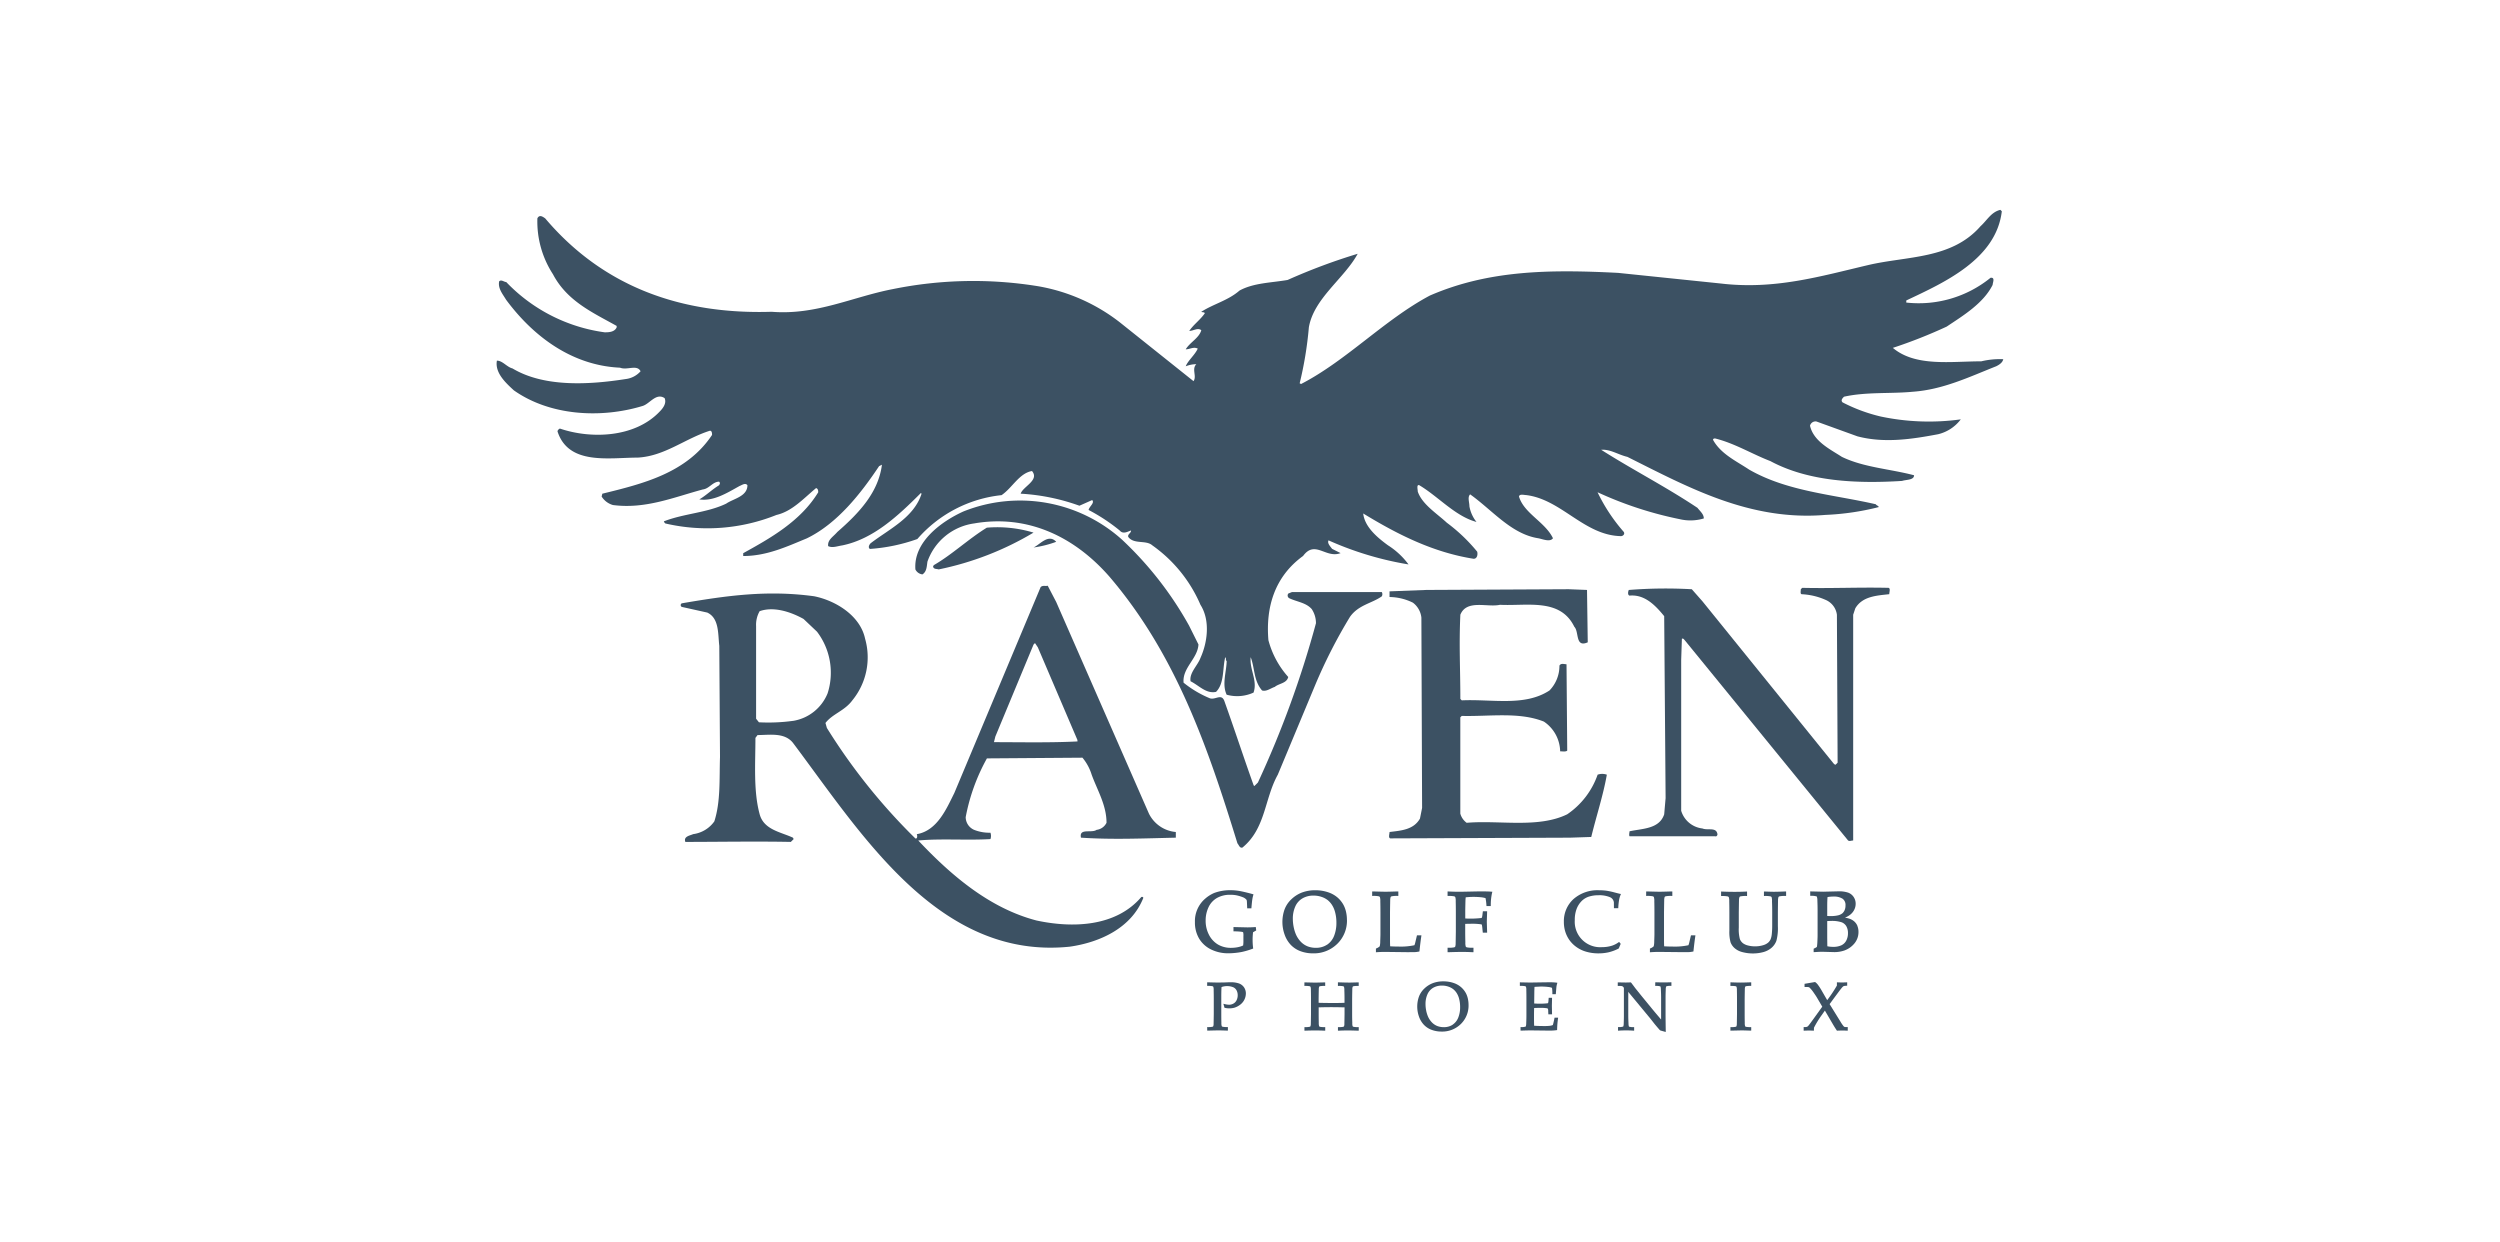 <svg xmlns="http://www.w3.org/2000/svg" xmlns:xlink="http://www.w3.org/1999/xlink" width="280" height="139.085" viewBox="0 0 280 139.085">
  <defs>
    <clipPath id="clip-path">
      <rect id="Rectangle_18807" data-name="Rectangle 18807" width="280" height="139.085" transform="translate(299 1084.772)" fill="#3c5163"/>
    </clipPath>
    <clipPath id="clip-path-2">
      <rect id="Rectangle_18806" data-name="Rectangle 18806" width="168.724" height="92.078" fill="#3c5163"/>
    </clipPath>
  </defs>
  <g id="Raven_Golf_Club" data-name="Raven Golf Club" transform="translate(-299 -1084.772)" clip-path="url(#clip-path)">
    <g id="Group_35966" data-name="Group 35966" transform="translate(354.638 1108.275)">
      <g id="Group_35965" data-name="Group 35965" clip-path="url(#clip-path-2)">
        <path id="Path_88817" data-name="Path 88817" d="M168.565.16c-.634,5.39-6.5,8.007-10.7,9.988v.237A12.761,12.761,0,0,0,167.3,7.611c.555-.08.238.556.238.792-1.031,2.061-3.251,3.408-5.153,4.677a55.844,55.844,0,0,1-6.025,2.378c2.537,2.142,6.5,1.507,9.909,1.507a8.923,8.923,0,0,1,2.458-.238c-.08.4-.476.634-.793.793-3.013,1.189-5.945,2.615-9.354,2.854-2.458.237-5.232,0-7.689.555-.159.158-.4.4-.159.635a18.438,18.438,0,0,0,4.28,1.585,26.075,26.075,0,0,0,8.959.316,4.5,4.5,0,0,1-2.537,1.665c-2.933.555-6.025,1.03-9.037.237l-4.6-1.665a.639.639,0,0,0-.714.475c.4,1.745,2.221,2.616,3.568,3.488,2.458,1.19,5.391,1.348,8.086,2.061,0,.556-.872.477-1.348.635-5.073.317-10.464.079-14.745-2.221-2.061-.792-3.964-1.981-6.183-2.535-.08,0-.238,0-.238.157.872,1.585,2.616,2.378,4.043,3.33,4.281,2.457,9.354,2.775,14.19,3.883.079.159.317.159.317.318a28.957,28.957,0,0,1-5.946.872c-8.482.714-15.378-3.09-22.2-6.5-1.03-.237-1.9-.872-2.933-.792,3.488,2.22,7.214,4.122,10.781,6.5.317.4.713.714.713,1.189a5.168,5.168,0,0,1-2.7.081,41.638,41.638,0,0,1-9.2-3.014,19.564,19.564,0,0,0,2.933,4.439c.159.238-.079.476-.317.476-4.123-.079-6.659-4.122-10.623-4.6-.238,0-.714-.159-.793.158.555,1.9,2.933,2.854,3.805,4.677-.317.476-1.189.08-1.665,0-3.012-.475-5.153-3.171-7.611-4.914-.317.317-.079.872-.079,1.347a3.863,3.863,0,0,0,.792,1.744c-2.378-.633-4.281-2.854-6.42-4.122-.318-.079-.159.475-.159.714.475,1.426,2.141,2.458,3.25,3.489a19.076,19.076,0,0,1,3.408,3.25c.08.317,0,.793-.4.793-4.518-.714-8.482-2.7-12.367-5.074.159,1.506,1.585,2.7,2.775,3.567a8.522,8.522,0,0,1,2.3,2.14,36.406,36.406,0,0,1-8.959-2.695c-.158.316.159.633.4.951l.951.476c-1.665.635-2.853-1.506-4.2.317-3.171,2.3-4.2,5.707-3.885,9.434a9.99,9.99,0,0,0,2.22,4.122c-.158.714-1.031.714-1.506,1.11-.475.158-.951.555-1.427.4-.952-1.11-.793-2.457-1.269-3.724-.158,1.346.792,2.615.317,3.963a4.412,4.412,0,0,1-3.012.237c-.555-1.189,0-2.615,0-3.8-.159,0,0-.239-.159-.4-.317,1.267-.079,2.932-1.03,3.883-1.11.238-1.9-.712-2.854-1.189-.158-.951.792-1.744,1.11-2.615.792-1.745,1.11-4.2,0-5.946a15.739,15.739,0,0,0-5.391-6.659c-.713-.634-2.061-.079-2.7-.951-.08-.318.317-.4.317-.713-.317.079-.872.475-1.269,0a20.379,20.379,0,0,0-3.487-2.3c.079-.4.713-.792.4-1.11l-1.427.634a23.165,23.165,0,0,0-6.58-1.348c.238-.793,2.14-1.505,1.269-2.537-1.427.239-2.22,1.9-3.409,2.7a14.509,14.509,0,0,0-9.434,4.915,19.826,19.826,0,0,1-5.311,1.11c-.237-.157-.079-.475.08-.635,2.061-1.585,4.836-2.854,5.707-5.549l-.079-.079c-2.537,2.538-5.311,5.153-8.8,5.866-.555.079-1.11.317-1.585.079-.08-.713.555-1.029,1.03-1.585,2.458-2.139,4.6-4.439,4.994-7.53l-.318.159c-2.061,3.091-4.677,6.421-8.086,8.085-2.3.951-4.518,1.982-7.134,1.982v-.317c3.012-1.665,6.421-3.568,8.4-6.818,0-.157,0-.4-.238-.475-1.427,1.189-2.7,2.615-4.439,3.011a20.755,20.755,0,0,1-12.446.952c-.079-.079-.158-.159-.158-.238,2.22-.872,4.836-.951,6.976-1.982.792-.554,2.378-.792,2.378-2.061-.238-.317-.634,0-.872.08-1.427.793-2.933,1.745-4.519,1.506.713-.4,1.427-1.11,2.22-1.585.079-.158.159-.237,0-.4-.713,0-1.11.792-1.823.871-3.25.873-6.421,2.221-10.067,1.746a2.2,2.2,0,0,1-1.268-.953l.079-.317c4.518-1.109,9.434-2.3,12.287-6.579,0-.158,0-.474-.238-.474-2.775.872-5.073,2.853-8.086,3.011-3.171,0-7.69.873-8.958-2.854-.079-.157.079-.317.238-.4,3.488,1.19,8.4,1.031,11.177-1.9.4-.4.792-.95.555-1.506-.951-.634-1.665.634-2.458.873-4.677,1.426-10.385,1.109-14.427-1.745-.951-.871-2.14-1.981-1.9-3.328.635,0,1.11.713,1.744.872,3.567,2.14,8.641,1.824,12.684,1.189a2.639,2.639,0,0,0,1.665-.872c-.4-.793-1.506-.079-2.3-.4-5.232-.238-9.592-3.33-12.763-7.61C.665,9.434.11,8.8.269,8.008c.237-.238.555.079.792.079A18.754,18.754,0,0,0,12.08,13.716c.4,0,1.11,0,1.348-.556V13c-2.7-1.507-5.549-2.775-7.134-5.787A10.847,10.847,0,0,1,4.549.952c.237-.476.634-.159.872,0C12,8.721,20.8,11.733,30.789,11.416c4.994.4,9.037-1.664,13.556-2.537a45.181,45.181,0,0,1,16.33-.317,20.6,20.6,0,0,1,9.116,4.043l8.244,6.58c.4-.556-.237-1.349.318-1.9a3.188,3.188,0,0,0-1.189.238c.238-.634,1.03-1.269,1.347-1.982-.475-.237-.872.08-1.347.08.475-.792,1.506-1.268,1.743-2.141-.4-.317-.872.079-1.347.079.475-.713,1.268-1.269,1.744-1.982-.079-.158-.317-.08-.4-.158,1.348-.872,3.013-1.268,4.281-2.378,1.585-.871,3.568-.871,5.391-1.189a66.543,66.543,0,0,1,7.848-2.932c-1.506,2.775-4.915,4.993-5.47,8.244a41.194,41.194,0,0,1-1.03,6.262l.159.08c5.073-2.615,9.354-7.214,14.427-9.908,6.58-2.855,13.4-2.933,21.086-2.538l11.494,1.19c6.025.714,11.1-.793,16.489-2.061,4.36-1.031,9.354-.634,12.605-4.359C166.9,1.19,167.375.239,168.406,0Z" transform="translate(0 0)" fill="#3c5163"/>
        <path id="Path_88818" data-name="Path 88818" d="M123.071,78.236,124.1,80.3c-.08,1.585-1.823,2.616-1.666,4.281a11.928,11.928,0,0,0,2.933,1.743c.634.238,1.348-.633,1.665.4,1.109,3.092,2.14,6.263,3.25,9.355l.079.079.4-.4a111.766,111.766,0,0,0,6.5-17.837,2.859,2.859,0,0,0-.475-1.585c-.634-.714-1.585-.792-2.458-1.189a.35.35,0,0,1-.158-.555l.4-.159h10.067a.5.5,0,0,1,0,.475c-1.109.792-2.615.952-3.567,2.3a57.382,57.382,0,0,0-3.884,7.61l-4.2,10.069c-1.506,2.7-1.348,6.024-3.964,8.164-.317.08-.4-.316-.555-.476-3.251-10.542-6.818-21.086-14.349-29.885-3.963-4.519-9.2-6.977-15.141-5.945a6.478,6.478,0,0,0-5.232,4.281c-.079.554-.079,1.109-.555,1.426a1,1,0,0,1-.792-.554c-.238-3.092,2.933-5.391,5.391-6.5a17.074,17.074,0,0,1,17.757,3.171,39.4,39.4,0,0,1,7.531,9.672" transform="translate(-45.511 -31.623)" fill="#3c5163"/>
        <path id="Path_88819" data-name="Path 88819" d="M107.568,70.686A34,34,0,0,1,96.945,74.81c-.238-.079-.555,0-.634-.318l.079-.158c2.061-1.189,3.884-2.934,5.946-4.2a14.023,14.023,0,0,1,5.232.555" transform="translate(-47.448 -34.538)" fill="#3c5163"/>
        <path id="Path_88820" data-name="Path 88820" d="M121.035,72.945a11.888,11.888,0,0,1-2.537.635c.714-.317,1.665-1.585,2.537-.635" transform="translate(-58.378 -35.765)" fill="#3c5163"/>
        <path id="Path_88821" data-name="Path 88821" d="M278.92,83.416c.237.079.079.475.079.714-1.427.158-3.013.237-3.805,1.585l-.237.714v25.287c-.238,0-.476.159-.634-.079L256.09,89.282c-.08-.079-.159-.238-.317-.159l-.079,2.378v16.886a2.809,2.809,0,0,0,2.378,1.982c.554.238,1.506-.158,1.664.555.079.159-.079.4-.237.317h-9.592c-.079-.158,0-.4,0-.554,1.427-.318,3.33-.238,3.884-1.9l.159-1.824-.159-20.373c-1.03-1.268-2.219-2.457-3.884-2.3-.238-.079-.158-.475-.079-.633a52.093,52.093,0,0,1,7.056-.081l1.189,1.349,14.744,18.233.159.079.238-.238-.079-16.567a2.1,2.1,0,0,0-1.269-1.666,7.458,7.458,0,0,0-2.695-.633c-.159-.079-.08-.318-.08-.556l.158-.158c3.33.079,6.342-.079,9.672,0" transform="translate(-123.039 -41.084)" fill="#3c5163"/>
        <path id="Path_88822" data-name="Path 88822" d="M219.238,89.695c-1.427.635-.951-1.189-1.506-1.743-1.585-3.25-5.311-2.3-8.324-2.458-1.427.318-3.726-.635-4.439,1.111-.159,3.407,0,6.1,0,9.432l.159.159c3.408-.159,7.055.714,9.829-1.11a3.959,3.959,0,0,0,1.11-2.775c.159-.317.555-.158.793-.158l.079,9.671c-.159.158-.555.079-.792.079a4.107,4.107,0,0,0-1.823-3.329c-2.775-1.11-6.1-.556-9.2-.635l-.159.16v10.781a1.883,1.883,0,0,0,.713,1.03c3.647-.316,8.007.635,11.257-.951a8.9,8.9,0,0,0,3.409-4.439,1.533,1.533,0,0,1,1.031,0c-.4,2.3-1.189,4.678-1.744,6.975l-2.378.08-20.136.079c-.238-.079-.079-.475-.079-.714,1.268-.158,2.695-.238,3.408-1.506l.238-1.189-.079-21.325a2.411,2.411,0,0,0-.951-1.665,6.065,6.065,0,0,0-2.616-.633v-.635l4.122-.158,15.934-.081,2.061.081Z" transform="translate(-97.048 -41.259)" fill="#3c5163"/>
        <path id="Path_88823" data-name="Path 88823" d="M87.181,110.317c-.555.4-1.982-.237-1.744.873,3.567.237,7.056.079,10.623,0v-.635a3.723,3.723,0,0,1-3.013-2.061l-10.384-23.7-.951-1.824c-.238.081-.555-.079-.793.159L71.247,106.2c-.872,1.744-1.9,4.2-4.2,4.6.079.158.079.555-.159.475A66.546,66.546,0,0,1,56.978,98.9l-.158-.556c.792-1.029,2.14-1.347,3.012-2.536a7.612,7.612,0,0,0,1.427-6.9c-.555-2.615-3.329-4.279-5.708-4.756-5.232-.712-9.751-.079-14.824.792a.225.225,0,0,0,0,.4l2.854.635c1.348.635,1.189,2.378,1.348,3.725l.079,12.447c-.079,2.457.079,4.993-.634,7.213A3.458,3.458,0,0,1,42,110.794c-.317.158-1.11.237-.872.872,3.726,0,7.848-.079,11.812,0l.317-.317-.079-.158c-1.348-.635-3.25-.873-3.726-2.616-.713-2.616-.476-5.707-.476-8.562l.238-.316c1.348,0,3.013-.318,3.964.872,7.689,10.227,16.33,24.336,31,22.83,3.329-.475,6.9-2.061,8.244-5.469a.152.152,0,0,0-.238-.08c-2.854,3.33-7.689,3.488-11.732,2.616-5.153-1.347-9.434-4.914-13.239-8.959,2.537-.237,5.47,0,8.086-.158a1.1,1.1,0,0,0,0-.714,4.639,4.639,0,0,1-1.823-.318,1.564,1.564,0,0,1-.951-1.426,21.863,21.863,0,0,1,2.378-6.58l10.7-.079a5.527,5.527,0,0,1,1.03,1.9c.634,1.744,1.665,3.408,1.665,5.39a1.428,1.428,0,0,1-1.11.792M53.173,98.11a20.423,20.423,0,0,1-3.805.158l-.317-.4V87.487a3.046,3.046,0,0,1,.4-1.665c1.585-.556,3.488.079,4.915.872l1.506,1.426a7.582,7.582,0,0,1,1.189,6.9,5.036,5.036,0,0,1-3.884,3.092m31.867,2.3c-3.171.159-6.421.081-9.354.081l.159-.635,4.28-10.305.158-.158.318.475L85.04,100.25Z" transform="translate(-20.006 -40.874)" fill="#3c5163"/>
        <rect id="Rectangle_18805" data-name="Rectangle 18805" width="0.079" height="0.237" transform="translate(84.298 49.705)" fill="#3c5163"/>
        <path id="Path_88824" data-name="Path 88824" d="M161.154,98.126h0v0Z" transform="translate(-79.393 -48.342)" fill="#3c5163"/>
        <path id="Path_88825" data-name="Path 88825" d="M160.978,154.705l-.048-.383-.094.008c-.29.022-.578.032-.854.032l-1.55-.036v.481l.1,0a7.358,7.358,0,0,1,.827.051c.133.025.157.057.157.057h0a1.5,1.5,0,0,1,.029.431v.515a3.382,3.382,0,0,1-.031.528,2.494,2.494,0,0,1-.58.188,3.857,3.857,0,0,1-.773.077,2.84,2.84,0,0,1-1.47-.374,2.7,2.7,0,0,1-1-1.081,3.379,3.379,0,0,1-.376-1.6,3.455,3.455,0,0,1,.323-1.491,2.319,2.319,0,0,1,.938-1.034,2.9,2.9,0,0,1,1.478-.362,3.653,3.653,0,0,1,.716.059,4.79,4.79,0,0,1,.758.232,1.05,1.05,0,0,1,.354.256.466.466,0,0,1,.051.155c0,.048.006.113.009.194l.027.623h.469l.007-.091c.041-.466.073-.777.1-.926a3.71,3.71,0,0,1,.1-.452l.028-.1-.1-.028c-.477-.133-.912-.238-1.292-.316a5.981,5.981,0,0,0-1.1-.119,5.16,5.16,0,0,0-1.885.3,3.759,3.759,0,0,0-1,.62,3.313,3.313,0,0,0-1.181,2.659,3.523,3.523,0,0,0,.469,1.84,3.183,3.183,0,0,0,1.332,1.214,4.3,4.3,0,0,0,1.953.432,8.159,8.159,0,0,0,1.524-.155,8.341,8.341,0,0,0,1.172-.349l.074-.026-.009-.079a7.339,7.339,0,0,1-.005-1.748Z" transform="translate(-75.921 -73.999)" fill="#3c5163"/>
        <path id="Path_88826" data-name="Path 88826" d="M180.661,153.528a3.967,3.967,0,0,0-.108-.938,3.049,3.049,0,0,0-.291-.768,3.018,3.018,0,0,0-.655-.805,3.105,3.105,0,0,0-1.062-.59,4.374,4.374,0,0,0-1.426-.222,4.122,4.122,0,0,0-1.513.26,3.56,3.56,0,0,0-1.19.771,3.017,3.017,0,0,0-.755,1.156,4.2,4.2,0,0,0,.007,2.739,3.233,3.233,0,0,0,.685,1.169,2.887,2.887,0,0,0,1.106.729,3.965,3.965,0,0,0,1.4.243,3.736,3.736,0,0,0,2.724-1.069,3.624,3.624,0,0,0,1.082-2.676m-2.234,2.776a2.225,2.225,0,0,1-1.247.349,2.534,2.534,0,0,1-.945-.172,2.189,2.189,0,0,1-.769-.534,2.823,2.823,0,0,1-.564-.9,4.164,4.164,0,0,1-.217-.767,4.636,4.636,0,0,1-.087-.878,3.315,3.315,0,0,1,.272-1.373,1.966,1.966,0,0,1,.8-.91,2.4,2.4,0,0,1,1.246-.316,2.736,2.736,0,0,1,.919.152,2.3,2.3,0,0,1,.687.37,2.324,2.324,0,0,1,.457.517,2.764,2.764,0,0,1,.309.666,4.468,4.468,0,0,1,.19,1.331,3.919,3.919,0,0,1-.264,1.488,2.111,2.111,0,0,1-.787.982" transform="translate(-85.443 -73.999)" fill="#3c5163"/>
        <path id="Path_88827" data-name="Path 88827" d="M197.393,157.271c.334,0,.587,0,.752-.014.078-.008.18-.023.313-.048l.071-.016.008-.073c.065-.618.131-1.163.2-1.621l.016-.113h-.5l-.2.845a2.031,2.031,0,0,1-.085.263,7.215,7.215,0,0,1-1.761.15c-.315,0-.636-.009-.957-.028-.012-.187-.017-.423-.017-.7V152.8c.011-.812.019-1.253.023-1.316a1.072,1.072,0,0,1,.054-.4.22.22,0,0,1,.113-.07,3.1,3.1,0,0,1,.642-.044h.1v-.5l-.1,0c-.686.022-1.133.033-1.33.033-.178,0-.649-.011-1.4-.033l-.1,0v.5h.1a3.1,3.1,0,0,1,.642.044.225.225,0,0,1,.12.081,1.436,1.436,0,0,1,.051.47c.009.4.014.811.014,1.233v2.5c0,.079-.008.331-.023.752a2.386,2.386,0,0,1-.051.533.124.124,0,0,1-.039.063,1.3,1.3,0,0,1-.337.2l-.057.026v.41l.106-.006c.3-.022.606-.033.9-.033l2.75.033Z" transform="translate(-95.19 -74.132)" fill="#3c5163"/>
        <path id="Path_88828" data-name="Path 88828" d="M213.85,152.687l-.048.373a1.465,1.465,0,0,1-.067.347s-.019.022-.112.039a10.527,10.527,0,0,1-1.746.047v-.93c.012-.623.02-.977.023-1.059,0-.119.015-.248.028-.382a8.382,8.382,0,0,1,1.695-.008,2.785,2.785,0,0,1,.525.1,6.127,6.127,0,0,1,.1.794l.007.093h.48l0-.1a6.324,6.324,0,0,1,.145-1.383l.034-.118-.122-.009c-.153-.013-.324-.022-.514-.026s-.4-.006-.622-.006q-.317,0-1.219.02t-1.247.022c-.325,0-.727-.011-1.194-.032l-.1,0v.5l.1,0a3.09,3.09,0,0,1,.642.043.228.228,0,0,1,.12.081,1.436,1.436,0,0,1,.051.47c.009.4.014.811.014,1.233v2.147c-.012.808-.019,1.251-.023,1.315a1.108,1.108,0,0,1-.053.4.207.207,0,0,1-.114.068,2.894,2.894,0,0,1-.636.045l-.1,0v.5l.1,0c.668-.022,1.182-.032,1.53-.032.386,0,.78.011,1.17.032l.1,0v-.5l-.1,0a2.915,2.915,0,0,1-.639-.045.21.21,0,0,1-.122-.082,1.417,1.417,0,0,1-.047-.474c-.012-.4-.018-.81-.018-1.228V154.1c.2-.009.392-.014.579-.014a7.025,7.025,0,0,1,1.176.057.265.265,0,0,1,.109.043,4.076,4.076,0,0,1,.066.512l.042.386h.484l-.036-1.234.036-1.161Z" transform="translate(-103.406 -74.126)" fill="#3c5163"/>
        <path id="Path_88829" data-name="Path 88829" d="M239.441,157.274a5.108,5.108,0,0,0,1.156-.125,4.945,4.945,0,0,0,1.086-.406l.033-.017.218-.521-.175-.215-.076.053a2.67,2.67,0,0,1-.711.365,3.759,3.759,0,0,1-1.149.17,2.851,2.851,0,0,1-3.032-3.022,3.452,3.452,0,0,1,.22-1.3,2.564,2.564,0,0,1,.552-.845,2.038,2.038,0,0,1,.773-.483,3.478,3.478,0,0,1,1.087-.164,3.09,3.09,0,0,1,1.3.213.72.72,0,0,1,.448.59l.005.647h.485l.005-.094a6.936,6.936,0,0,1,.1-.9,2.939,2.939,0,0,1,.149-.485l.044-.111-.117-.023c-.075-.015-.287-.068-.628-.159a7.628,7.628,0,0,0-.891-.188,6.056,6.056,0,0,0-.8-.049,4.062,4.062,0,0,0-2.89,1,3.341,3.341,0,0,0-1.064,2.529,3.7,3.7,0,0,0,.158,1.106,3.383,3.383,0,0,0,.459.937,3.324,3.324,0,0,0,.778.777,3.541,3.541,0,0,0,1.11.534,4.825,4.825,0,0,0,1.366.186" transform="translate(-116.054 -73.999)" fill="#3c5163"/>
        <path id="Path_88830" data-name="Path 88830" d="M257.88,157.271h0c.334,0,.587,0,.752-.014.078-.008.18-.023.313-.048l.072-.016.008-.073c.065-.618.131-1.163.2-1.621l.016-.113h-.5l-.2.845a2.106,2.106,0,0,1-.084.263,7.22,7.22,0,0,1-1.761.15c-.315,0-.636-.009-.957-.028-.012-.187-.017-.423-.017-.7V152.8c.012-.812.019-1.253.023-1.316a1.071,1.071,0,0,1,.054-.4.222.222,0,0,1,.113-.07,3.092,3.092,0,0,1,.641-.044h.1v-.5l-.1,0c-.686.022-1.133.033-1.33.033-.178,0-.649-.011-1.4-.033l-.1,0v.5h.1a3.1,3.1,0,0,1,.642.044.223.223,0,0,1,.12.081,1.4,1.4,0,0,1,.051.47c.009.4.014.811.014,1.233v2.5c0,.079-.008.331-.023.752a2.383,2.383,0,0,1-.051.533.124.124,0,0,1-.039.063,1.3,1.3,0,0,1-.337.2l-.056.026v.41l.106-.006c.3-.022.605-.033.9-.033Z" transform="translate(-124.991 -74.132)" fill="#3c5163"/>
        <path id="Path_88831" data-name="Path 88831" d="M276.277,150.507c-.232,0-.607-.011-1.113-.032l-.1,0v.5h.1a3.067,3.067,0,0,1,.636.044.223.223,0,0,1,.121.081,1.4,1.4,0,0,1,.046.472c.016.4.023.813.023,1.231v1.429a9.336,9.336,0,0,1-.044.994,2.164,2.164,0,0,1-.136.6,1.122,1.122,0,0,1-.278.376,1.515,1.515,0,0,1-.57.29,2.975,2.975,0,0,1-.894.124,3.049,3.049,0,0,1-.783-.093,1.6,1.6,0,0,1-.542-.235,1.1,1.1,0,0,1-.374-.484,4.219,4.219,0,0,1-.121-1.279V152.8c.012-.812.019-1.253.023-1.316a.925.925,0,0,1,.061-.4c.008-.014.032-.04.106-.065a3.076,3.076,0,0,1,.636-.044h.1v-.5l-.1.006c-.856.042-1.7.043-2.709,0l-.1,0v.5h.1a3.093,3.093,0,0,1,.642.044.227.227,0,0,1,.12.081,1.44,1.44,0,0,1,.051.47c.009.4.014.811.014,1.233v2.051a4.428,4.428,0,0,0,.135,1.31,1.665,1.665,0,0,0,.4.6,2.052,2.052,0,0,0,.84.469,4.605,4.605,0,0,0,2.414.026,2.409,2.409,0,0,0,.86-.423,1.915,1.915,0,0,0,.618-.845,5.481,5.481,0,0,0,.166-1.635V152.8c.009-.812.015-1.253.018-1.315a1.073,1.073,0,0,1,.054-.4.219.219,0,0,1,.111-.07,3.088,3.088,0,0,1,.639-.044h.1v-.5l-.1,0c-.551.022-.939.032-1.15.032" transform="translate(-133.141 -74.129)" fill="#3c5163"/>
        <path id="Path_88832" data-name="Path 88832" d="M295.244,154.329a1.36,1.36,0,0,0-.368-.515,1.573,1.573,0,0,0-.6-.318,3.627,3.627,0,0,0-.431-.1c.085-.031.162-.063.23-.1a1.931,1.931,0,0,0,.485-.338,1.58,1.58,0,0,0,.353-.5,1.466,1.466,0,0,0,.132-.616,1.345,1.345,0,0,0-.223-.754,1.264,1.264,0,0,0-.623-.491,3.161,3.161,0,0,0-1.083-.145l-1.706.042-.97-.023q-.229,0-.38-.009l-.105-.006v.5l.1,0a1.877,1.877,0,0,1,.6.062.1.1,0,0,1,.049.041,1.473,1.473,0,0,1,.054.438c.016.4.023.762.023,1.062v2.8c0,.158-.007.386-.021.684a5.231,5.231,0,0,1-.047.576.247.247,0,0,1-.024.073,2.592,2.592,0,0,1-.295.161l-.055.026v.386l.106-.006c.4-.025.683-.037.823-.037l1.349.037h0a3.385,3.385,0,0,0,1.193-.192,2.586,2.586,0,0,0,1.113-.8,1.986,1.986,0,0,0,.438-1.27,1.763,1.763,0,0,0-.124-.67m-3.378-.545c.163-.008.3-.013.413-.013a3.448,3.448,0,0,1,1.21.152,1.052,1.052,0,0,1,.524.451,1.533,1.533,0,0,1,.177.768,1.757,1.757,0,0,1-.19.827,1.2,1.2,0,0,1-.537.525,2.151,2.151,0,0,1-.947.178,3.059,3.059,0,0,1-.637-.065c-.009-.608-.013-1-.013-1.158Zm1.681-.856a1.224,1.224,0,0,1-.45.212,3.4,3.4,0,0,1-.864.085q-.161,0-.366-.009v-1.01c0-.483.012-.855.034-1.109a3.624,3.624,0,0,1,.658-.057,1.808,1.808,0,0,1,1.026.24.849.849,0,0,1,.328.757,1.268,1.268,0,0,1-.1.534,1.044,1.044,0,0,1-.26.356" transform="translate(-142.849 -74.126)" fill="#3c5163"/>
        <path id="Path_88833" data-name="Path 88833" d="M160.4,170.653a2.715,2.715,0,0,0-.951-.136q-.084,0-.181,0l-.578.022c-.218,0-.421.008-.612.008-.286,0-.679-.01-1.172-.026l-.081,0v.4h.077a2.619,2.619,0,0,1,.511.036.178.178,0,0,1,.1.065,1.084,1.084,0,0,1,.041.373c.007.319.012.645.012.98v1.708c-.01.643-.016.994-.019,1.047a.836.836,0,0,1-.043.318.156.156,0,0,1-.09.054,2.33,2.33,0,0,1-.507.036l-.077,0v.395l.08,0c.683-.018,1.072-.026,1.155-.026.213,0,.548.008,1,.026l.081,0v-.4l-.078,0a2.531,2.531,0,0,1-.509-.034.177.177,0,0,1-.1-.065,1.146,1.146,0,0,1-.041-.376c-.007-.317-.011-.644-.011-.977v-1.86c0-.515.009-.907.028-1.167a1.878,1.878,0,0,1,1.311.02.793.793,0,0,1,.375.356,1.154,1.154,0,0,1,.125.537,1.248,1.248,0,0,1-.129.567.857.857,0,0,1-.356.373,1.011,1.011,0,0,1-.489.125,2.273,2.273,0,0,1-.5-.076l-.131-.031.127.451.049.008a2.218,2.218,0,0,0,1.048-.015,2.055,2.055,0,0,0,.65-.333,1.59,1.59,0,0,0,.645-1.256,1.219,1.219,0,0,0-.2-.687,1.165,1.165,0,0,0-.562-.44" transform="translate(-77.261 -84.006)" fill="#3c5163"/>
        <path id="Path_88834" data-name="Path 88834" d="M183.214,170.556c-.2,0-.561-.009-1.087-.026l-.081,0v.4h.077a2.586,2.586,0,0,1,.508.036.177.177,0,0,1,.094.065,1.1,1.1,0,0,1,.041.374c.013.318.019.647.019.98v.436c-.31.016-.714.023-1.2.023-.657,0-1.226-.008-1.7-.023v-.435c.009-.647.016-1,.019-1.048a.887.887,0,0,1,.043-.319.179.179,0,0,1,.088-.054,2.6,2.6,0,0,1,.508-.036h.077v-.395l-1.118.028-1.21-.028v.395h.077a2.6,2.6,0,0,1,.509.036.181.181,0,0,1,.1.065,1.121,1.121,0,0,1,.041.373q.011.479.011.98v1.708c-.009.642-.015.994-.018,1.047a.894.894,0,0,1-.043.317.159.159,0,0,1-.091.054,2.264,2.264,0,0,1-.505.036l-.077,0v.4l.082,0c.72-.032,1.476-.036,2.164,0l.083,0v-.4l-.077,0a2.511,2.511,0,0,1-.51-.034.173.173,0,0,1-.095-.065,1.133,1.133,0,0,1-.042-.376q-.011-.474-.011-.974v-.763c.564-.016,1.036-.023,1.407-.023.34,0,.843.008,1.491.023v.762c-.01.642-.017.992-.019,1.045a.748.748,0,0,1-.042.316.176.176,0,0,1-.09.056,2.509,2.509,0,0,1-.511.034l-.077,0v.4l.083,0c.341-.019.676-.026,1-.026.3,0,.692.008,1.164.026l.082,0v-.4l-.078,0a2.271,2.271,0,0,1-.506-.036.169.169,0,0,1-.1-.063,1.111,1.111,0,0,1-.037-.379c-.013-.314-.019-.641-.019-.974v-1.708c.009-.646.016-1,.019-1.048a.783.783,0,0,1,.048-.321.15.15,0,0,1,.085-.051,2.594,2.594,0,0,1,.506-.036h.078v-.395l-.081,0c-.642.017-1.005.026-1.078.026" transform="translate(-87.837 -84.011)" fill="#3c5163"/>
        <path id="Path_88835" data-name="Path 88835" d="M208.625,171.6a2.385,2.385,0,0,0-.522-.638,2.451,2.451,0,0,0-.844-.47,3.506,3.506,0,0,0-1.135-.177,3.276,3.276,0,0,0-1.2.208,2.854,2.854,0,0,0-.946.613,2.407,2.407,0,0,0-.6.92,3.342,3.342,0,0,0,.006,2.179,2.552,2.552,0,0,0,.546.931,2.276,2.276,0,0,0,.878.579,3.144,3.144,0,0,0,1.111.194,2.969,2.969,0,0,0,2.166-.85,2.883,2.883,0,0,0,.86-2.129,3.229,3.229,0,0,0-.085-.746,2.508,2.508,0,0,0-.231-.611m-1.46,3.566a1.77,1.77,0,0,1-.992.277,2.014,2.014,0,0,1-.751-.136,1.733,1.733,0,0,1-.612-.426,2.24,2.24,0,0,1-.448-.718,3.317,3.317,0,0,1-.173-.61,3.724,3.724,0,0,1-.068-.7,2.653,2.653,0,0,1,.216-1.092,1.576,1.576,0,0,1,.635-.725,1.932,1.932,0,0,1,.991-.251,2.145,2.145,0,0,1,.73.121,1.8,1.8,0,0,1,.547.294,1.847,1.847,0,0,1,.364.41,2.293,2.293,0,0,1,.245.53A3.575,3.575,0,0,1,208,173.2a3.113,3.113,0,0,1-.212,1.185,1.684,1.684,0,0,1-.625.78" transform="translate(-100.105 -83.906)" fill="#3c5163"/>
        <path id="Path_88836" data-name="Path 88836" d="M229.723,174.553c-.017.107-.052.272-.106.489a2.219,2.219,0,0,1-.075.268,1.532,1.532,0,0,1-.319.081,4.842,4.842,0,0,1-.655.029c-.408,0-.782-.012-1.116-.034-.01-.232-.015-.556-.015-.966,0-.437.005-.779.015-1.02.267-.011.477-.016.627-.016a4.855,4.855,0,0,1,.8.042.179.179,0,0,1,.11.059.729.729,0,0,1,.038.3l.016.327h.414l-.019-.938.017-.77v-.15h-.373l-.027.33a1.056,1.056,0,0,1-.044.263s-.017.019-.1.029a8.319,8.319,0,0,1-1.454.017l.014-1.167c0-.217.011-.447.02-.694l.366-.02c.2-.01.333-.016.392-.016a6.931,6.931,0,0,1,.817.051,1.711,1.711,0,0,1,.386.093,4.009,4.009,0,0,1,.041.632v.079h.385l.006-.073c.051-.621.062-.741.066-.763a2.514,2.514,0,0,1,.079-.356l.023-.088-.09-.011a5.576,5.576,0,0,0-.7-.042q-.36,0-1.164.013l-1.112.017-1.134-.023v.395h.078a2.624,2.624,0,0,1,.51.036.175.175,0,0,1,.095.065,1.046,1.046,0,0,1,.041.373c.008.319.011.646.011.979v1.884c0,.234-.008.515-.022.838a1.172,1.172,0,0,1-.044.358.057.057,0,0,1-.036.031,1.354,1.354,0,0,1-.478.053h-.078v.395l.081,0c.609-.019.934-.026.965-.026l2.2.026h0a5.335,5.335,0,0,0,.784-.05l.067-.011V175.8a9.951,9.951,0,0,1,.1-1.226l.011-.09h-.4Z" transform="translate(-111.266 -84.006)" fill="#3c5163"/>
        <path id="Path_88837" data-name="Path 88837" d="M251.738,170.53l-.081,0v.4h.079a1.49,1.49,0,0,1,.475.05.078.078,0,0,1,.037.029,1.259,1.259,0,0,1,.041.351c.016.321.025.606.025.843v2.491c-.062-.07-.13-.147-.2-.237-.211-.243-.489-.573-.847-1.007l-1.1-1.341-.754-.937q-.145-.2-.456-.605l-.024-.032-.043,0c-.181.009-.366.014-.55.014q-.163,0-.8-.014l-.082,0v.395h.079a2.429,2.429,0,0,1,.371.02.241.241,0,0,1,.117.054.465.465,0,0,1,.113.131.511.511,0,0,1,.008.128v3c0,.233-.006.515-.018.838a1.247,1.247,0,0,1-.043.356.069.069,0,0,1-.037.031,1.4,1.4,0,0,1-.481.052l-.078,0v.4l.083,0a12.325,12.325,0,0,1,1.637,0l.085.006v-.4l-.079,0a1.508,1.508,0,0,1-.475-.049.068.068,0,0,1-.038-.035,1.313,1.313,0,0,1-.04-.352c-.017-.328-.026-.616-.026-.858V171.6l2.477,2.993.478.61c.1.119.249.3.452.531a1.248,1.248,0,0,0,.151.161.221.221,0,0,0,.074.036l.565.158v-.107c-.014-.979-.02-1.65-.02-2.008V172.2c0-.231.006-.512.02-.833a1.132,1.132,0,0,1,.044-.359.06.06,0,0,1,.034-.034,1.494,1.494,0,0,1,.478-.05h.079v-.4l-.082,0c-.47.02-1.081.019-1.643,0" transform="translate(-121.908 -84.011)" fill="#3c5163"/>
        <path id="Path_88838" data-name="Path 88838" d="M273.5,170.556c-.254,0-.618-.009-1.085-.026l-.082,0v.4h.078a2.652,2.652,0,0,1,.511.036.186.186,0,0,1,.095.065,1.142,1.142,0,0,1,.041.373c.007.319.012.646.012.98v1.708c-.01.642-.016.994-.019,1.047a.869.869,0,0,1-.043.317.155.155,0,0,1-.091.054,2.253,2.253,0,0,1-.505.036l-.078,0v.395l1.219-.028c.162,0,.508.008,1.029.026l.081,0v-.395l-.077,0a2.5,2.5,0,0,1-.51-.034.171.171,0,0,1-.095-.065,1.142,1.142,0,0,1-.041-.376c-.008-.318-.012-.644-.012-.977v-1.708c.009-.646.016-1,.019-1.048a.857.857,0,0,1,.042-.318.187.187,0,0,1,.088-.054,2.639,2.639,0,0,1,.509-.036h.077v-.4l-.081,0c-.474.017-.838.026-1.082.026" transform="translate(-134.164 -84.011)" fill="#3c5163"/>
        <path id="Path_88839" data-name="Path 88839" d="M293.067,175.478a.187.187,0,0,1-.085-.059,3.96,3.96,0,0,1-.353-.512l-1.223-1.974.245-.33c.193-.265.408-.555.639-.867s.386-.512.474-.616a1.021,1.021,0,0,1,.177-.178.3.3,0,0,1,.087-.039,1.769,1.769,0,0,1,.273-.025l.074,0v-.383l-.082,0c-.2.009-.346.014-.443.014s-.281,0-.544-.014l-.082,0,0,.359a14.657,14.657,0,0,1-1.087,1.635l-.56-.969a6.93,6.93,0,0,0-.495-.774,1.324,1.324,0,0,0-.278-.268l-.026-.019-1.177.2v.359h.08a1.867,1.867,0,0,1,.391.018.379.379,0,0,1,.119.078,3.8,3.8,0,0,1,.435.54c.167.24.28.409.334.5l.626,1.066-.974,1.354c-.288.4-.473.651-.552.743a.559.559,0,0,1-.177.158.965.965,0,0,1-.311.028H288.5v.405l.082,0c.255-.011.412-.015.47-.015.089,0,.261,0,.516.015l.079,0,.009-.331a10.976,10.976,0,0,1,.823-1.353l.4-.565.91,1.553c.123.212.263.433.412.658l.024.037h.044c.262-.011.444-.015.548-.015s.273,0,.539.015l.082,0v-.4l-.078,0a1.357,1.357,0,0,1-.29-.019" transform="translate(-142.129 -83.976)" fill="#3c5163"/>
      </g>
    </g>
  </g>
</svg>
